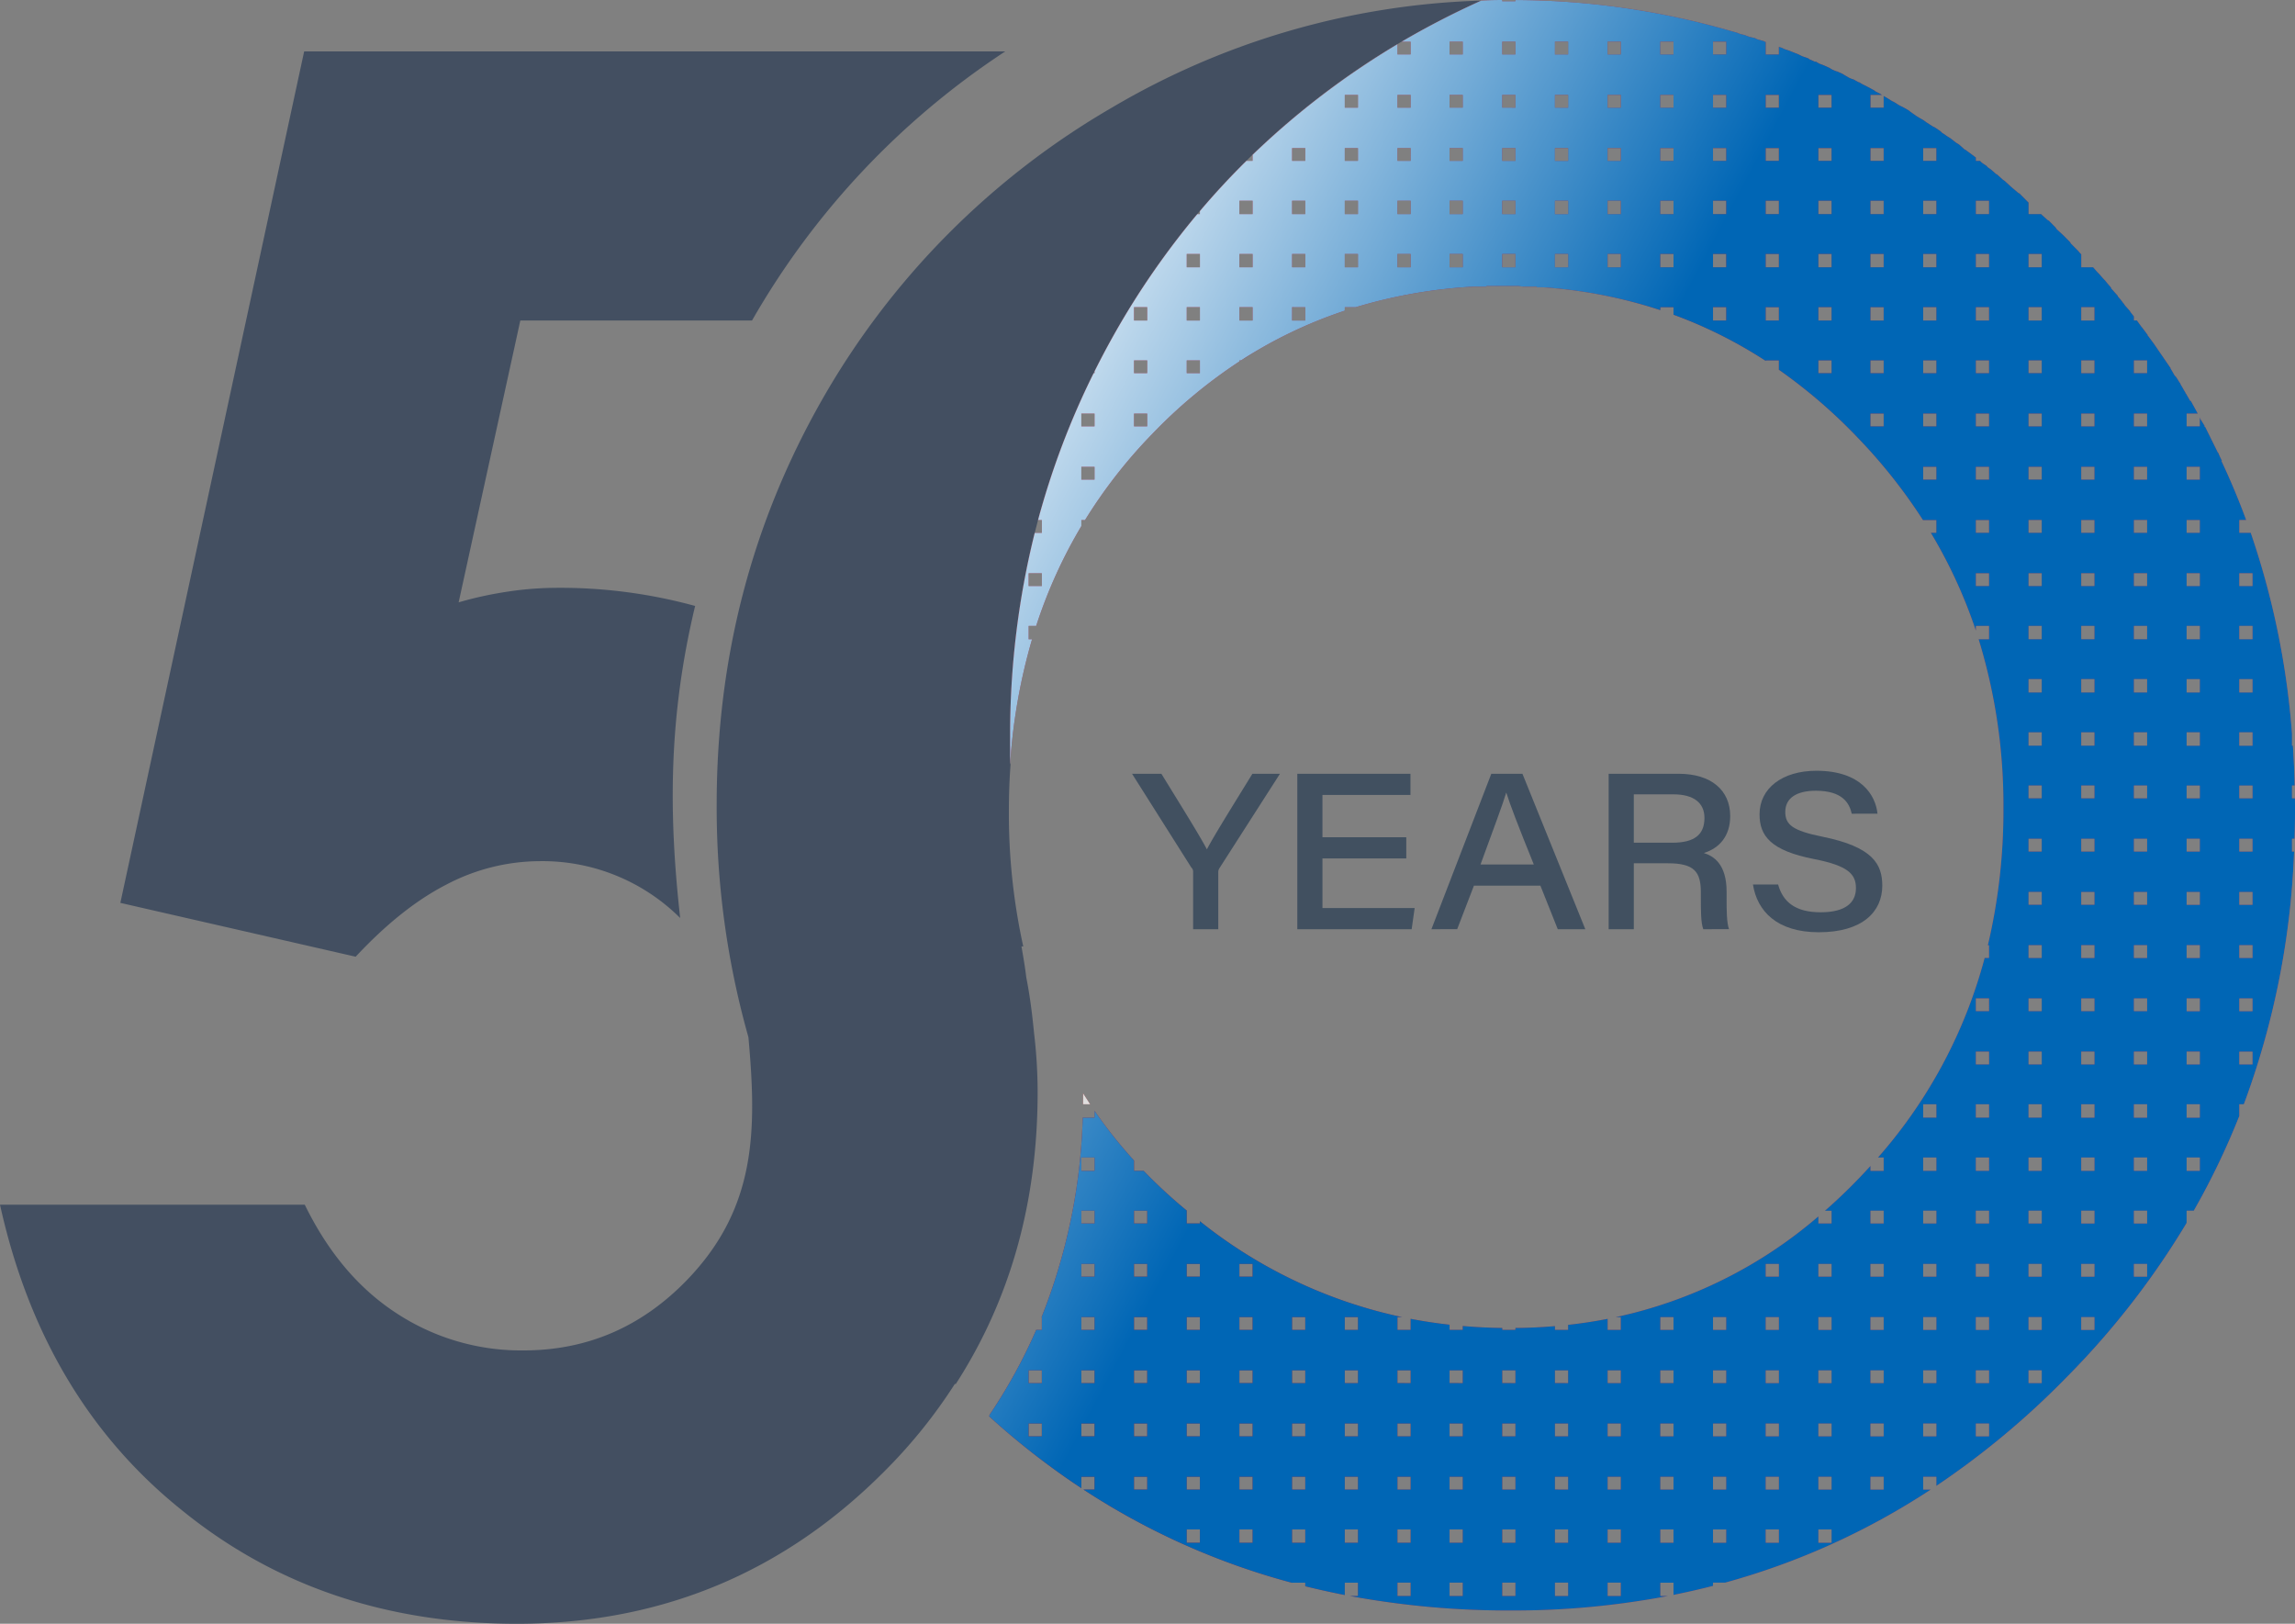 <svg xmlns="http://www.w3.org/2000/svg" xmlns:xlink="http://www.w3.org/1999/xlink" width="668.025" height="472.631" viewBox="0 0 668.025 472.631">
  <rect x="0" y="0" width="668.025" height="472.631" fill="#808080" stroke="none"/>
  <defs>
    <linearGradient id="linear-gradient" x1="-0.087" y1="0.28" x2="0.959" y2="0.758" gradientUnits="objectBoundingBox">
      <stop offset="0.059" stop-color="#7e102c"/>
      <stop offset="0.922" stop-color="#ff593f"/>
    </linearGradient>
    <linearGradient id="linear-gradient-2" x1="-61.043" y1="-22.013" x2="130.82" y2="48.739" xlink:href="#linear-gradient"/>
    <linearGradient id="linear-gradient-3" x1="-0.076" y1="0.14" x2="0.422" y2="0.521" gradientUnits="objectBoundingBox">
      <stop offset="0" stop-color="#fff"/>
      <stop offset="0.206" stop-color="#fff"/>
      <stop offset="0.922" stop-color="#0066b5"/>
      <stop offset="1" stop-color="#0066b5"/>
    </linearGradient>
    <linearGradient id="linear-gradient-4" x1="-75.627" y1="-46.054" x2="15.822" y2="10.235" gradientUnits="objectBoundingBox">
      <stop offset="0.206"/>
      <stop offset="0.922" stop-color="#fff"/>
    </linearGradient>
  </defs>
  <g id="Group_5" data-name="Group 5" transform="translate(-276.161 -1381.737)">
    <g id="_23512007_13304" data-name="23512007_13304" transform="translate(1912.261 1745.874)">
      <g id="Group_1" data-name="Group 1" transform="translate(-1306.584 -139.795)">
        <path id="Path_1" data-name="Path 1" d="M44.763,751.558V734.835a1.606,1.606,0,0,0-.523-1.232L26.986,706.319h8.54c4.531,7.393,11.154,17.955,13.245,22,2.091-4.049,8.714-14.61,13.246-22h8.017l-17.6,27.461a2.067,2.067,0,0,0-.349,1.232v16.547h-7.32Z" transform="translate(-26.986 -705.438)" fill="#415060"/>
        <path id="Path_2" data-name="Path 2" d="M194.062,730.962h-24.4V745.4H196.5l-.871,6.161H162.343V706.318h32.939v6.161H169.663V724.8h24.4Z" transform="translate(-114.241 -705.438)" fill="#415060"/>
        <path id="Path_3" data-name="Path 3" d="M284.573,738.883l-4.88,12.674H272.2l17.428-45.239h9.063l18.3,45.239h-8.017l-5.054-12.674ZM302,732.722c-4.705-11.618-6.971-17.6-8.017-20.947h0c-1.046,3.521-3.834,10.914-7.494,20.947Z" transform="translate(-185.058 -705.438)" fill="#415060"/>
        <path id="Path_4" data-name="Path 4" d="M424.684,732.37v19.187h-7.32V706.318h20.391c9.411,0,14.988,4.753,14.988,12.322,0,5.809-3.137,9.329-7.669,10.738,2.789.88,6.623,3.169,6.623,11.266v1.936c0,3.344,0,7.041.7,8.977H444.9c-.7-1.936-.7-5.281-.7-9.505V740.82c0-5.985-1.917-8.449-9.585-8.449h-9.934Zm0-5.985h11.154c6.449,0,9.411-2.289,9.411-7.217,0-4.4-3.137-6.865-9.063-6.865h-11.5v14.082Z" transform="translate(-278.635 -705.438)" fill="#415060"/>
        <path id="Path_5" data-name="Path 5" d="M542.874,736.935c1.394,5.1,5.054,8.1,12.374,8.1,7.494,0,10.283-2.993,10.283-7.041s-2.266-6.513-12.2-8.449c-12.548-2.464-15.86-6.689-15.86-13.026,0-7.569,6.623-12.674,16.557-12.674,13.071,0,17.254,7.217,17.777,12.5H564.31c-.7-3.168-2.789-6.689-10.457-6.689-5.577,0-8.889,2.112-8.889,6.161,0,3.7,2.091,5.457,10.805,7.217,14.814,2.993,17.428,8.1,17.428,14.258,0,7.569-5.751,13.554-18.474,13.554-12.2,0-17.951-6.161-19.171-13.906h7.321Z" transform="translate(-354.823 -703.841)" fill="#415060"/>
      </g>
      <g id="Group_4" data-name="Group 4" transform="translate(-1636.1 -364.137)">
        <path id="Path_6" data-name="Path 6" d="M-529.56,172.135c-1.917,1.056-4.009,2.288-5.925,3.521a16.511,16.511,0,0,0-2.963,1.76c.871-.528,1.917-1.232,2.963-1.76,1.917-1.232,4.009-2.464,5.925-3.521ZM-811.724,87.817h204.085A230.5,230.5,0,0,0-681.36,166.15h-67.447l-17.951,82.029a108.767,108.767,0,0,1,14.64-3.168,96.536,96.536,0,0,1,13.943-1.056,148.451,148.451,0,0,1,40.259,5.281l-.174.7c-7.669,32.389-7.494,60.377-4.183,90.126a56.824,56.824,0,0,0-40.956-16.547,58.773,58.773,0,0,0-27.188,6.865c-8.889,4.577-17.6,11.618-26.317,20.947l-68.493-15.667Zm270.138,91.71a130.945,130.945,0,0,0-12.548,9.505,130.992,130.992,0,0,1,12.548-9.505Zm-35.379,33.8c-.7.88-1.394,1.76-2.091,2.816.7-1.056,1.394-1.936,2.091-2.816Zm-29.105,81.5c-.349,4.577-.523,9.154-.523,13.906a179.159,179.159,0,0,0,4.183,39.606h-.523c.523,2.993,1.046,5.985,1.394,8.977,1.046,5.281,1.743,10.738,2.266,16.195a145.4,145.4,0,0,1,1.046,17.251h0q0,48.056-23.877,85.022l-.174-.176a150.31,150.31,0,0,1-20.217,25.172q-44.181,44.623-107.184,44.711-56.729,0-97.25-32.741-40.782-32.478-53.331-89.246h88.71c6.8,13.906,15.685,24.468,26.84,31.685a66.1,66.1,0,0,0,36.774,10.738c18.648,0,34.334-6.865,47.4-20.243,20.565-21.123,20.565-43.831,18.125-70.939h0a245.659,245.659,0,0,1-9.237-67.771q0-63.9,30.674-117.763a229.741,229.741,0,0,1,84.353-85.021A224.676,224.676,0,0,1-469.084,73.031a242.967,242.967,0,0,0-22.308,11.442,227.986,227.986,0,0,0-84.179,85.021q-30.587,53.865-30.674,117.763v8.1Z" transform="translate(900.259 -72.86)" fill="#434f61"/>
        <g id="Group_2" data-name="Group 2" transform="translate(287.914 0)">
          <path id="Path_7" data-name="Path 7" d="M258.488,424.953h2.077a217,217,0,0,0,13.26-27.584v-3.4h1.315a236.2,236.2,0,0,0,14.631-73.58h-.609v-3.7h.743q.126-4.2.129-8.449,0-1.676-.02-3.344h-.852v-3.7h.785q-.143-5.861-.531-11.618h-.255v-3.479a234.272,234.272,0,0,0-12.016-58.483h-3.321v-3.7h2q-3.237-8.793-7.227-17.251h.174c-.349-.7-.7-1.408-1.046-2.288l-.174-.176-3.66-7.393h-.174v-.352l-1.22-1.936-.174-.528v2.64h-3.834v-3.7h3.253l-2.033-3.7h-.174l-1.22-2.112-.174-.176v-.176c-.523-.7-.871-1.584-1.394-2.288v-.176c-.523-.7-.871-1.408-1.394-2.112l-.174-.176-.174-.176-1.22-2.112v-.177l-.174-.176-4.705-6.865-1.569-2.112-.174-.176v-.176l-1.569-2.112-.174-.176c-.461-.621-.924-1.277-1.4-1.936h-.865v-1.166c-.337-.442-.682-.878-1.046-1.3V163.2l-.174-.176-1.394-1.584-.349-.528-.174-.176a18.72,18.72,0,0,0-1.569-1.936v-.176l-.957-1.055c-.305-.353-.611-.705-.96-1.058v-.176c-.523-.7-1.22-1.408-1.743-2.112l-.174-.176c-.7-.7-1.22-1.408-1.917-2.112-.523-.528-.948-1.056-1.421-1.584h-3.458v-3.785a9.177,9.177,0,0,1-.871-.968l-.523-.528-1.743-1.76v-.176l-2.091-2.112-1.917-1.76-.349-.528-1.743-1.76-.174-.176-.349-.176-1.569-1.408-.349-.352h-3.66V131.5l-.174-.156-.7-.7-1.743-1.76-.349-.176-2.091-1.76-1.917-1.76-.523-.352-1.743-1.584h-.174l-.174-.176-1.394-1.232-1.046-.7v-.176l-1.569-1.056-.349-.352-.174-.176h-1.22V118.4l-.349-.264-.7-.528-1.917-1.408-.349-.176-1.569-1.408-.871-.528-1.569-1.232-.523-.352c-.7-.352-1.22-.88-1.917-1.232l-.174-.176-.349-.352-1.569-1.056-.7-.352-1.917-1.232-.7-.528-1.22-.7-.871-.528-1.743-1.232-.7-.528-1.22-.7-1.394-.7-1.394-.88-.7-.352L171,100.888l-.349-.176-.349-.22v3.388h-3.834v-3.7h3.346l-.558-.352-.349-.176-1.046-.528-.174-.176-1.569-.88-1.046-.528-1.046-.528-.871-.528h-.174l-1.569-.88h-.174l-.871-.352-1.22-.7-.871-.528-1.569-.7h-.174l-1.22-.528-.871-.528-1.569-.7-1.394-.528-.871-.528h-.349l-1.569-.7-.174-.176-.349-.176-1.569-.528-1.046-.528-1.743-.7-.871-.352-1.569-.528-.7-.352-.871-.264v2.2h-3.834V84.752l-.174-.059h-.174l-.174-.176-1.917-.528-.7-.352-1.569-.352-1.394-.528-1.394-.352-.871-.352-1.917-.528a226.665,226.665,0,0,0-62.568-8.963V72.9H59.282V72.55c-2.082.008-4.14.041-6.1.173A243.014,243.014,0,0,0,30.874,84.165c-.3.174-.589.353-.885.528h2.628v3.7H28.783V85.413a232.572,232.572,0,0,0-42.176,32.2v1.759h-1.8q-7.087,7-13.536,14.615v.876h-.746A233.225,233.225,0,0,0-53.3,169.187q-3.222,5.674-6.1,11.461v.509h-.252a231.141,231.141,0,0,0-16.192,42.775h1.108v3.7h-2.068a242.765,242.765,0,0,0-7.169,59.321v8.1a168.605,168.605,0,0,1,6.392-36.438h-.989v-3.872h2.185a142.66,142.66,0,0,1,13.152-29.056v-1.749h1.061a145.426,145.426,0,0,1,19.5-25,146.332,146.332,0,0,1,25.445-21.177v-.3h.462a131.974,131.974,0,0,1,30.212-14.479V161.97h3.184a146.234,146.234,0,0,1,34.287-5.985h3.66l.174-.176h9.236l1.394.176h3.834l.174.176h1.569a139.606,139.606,0,0,1,34.334,6.655v-.846h3.834v2.177a132.752,132.752,0,0,1,26.84,13.445v-.132H139.8v2.706A153.514,153.514,0,0,1,162.8,199.992a156.109,156.109,0,0,1,19,24.014v-.074h3.834v3.7h-1.593a143.528,143.528,0,0,1,13.1,28.461v-1.353h3.834v3.872H197.95a163.8,163.8,0,0,1,7.206,49.288,169.851,169.851,0,0,1-4.525,39.782h.342v3.7h-1.279a143.719,143.719,0,0,1-31.051,58.089H170.3v3.872h-3.834v-1.432c-1.084,1.192-2.182,2.376-3.311,3.545q-4.847,5.048-9.942,9.505h1.925v3.7H151.3V426.6a133.183,133.183,0,0,1-58.994,29.335h1.481v3.7H89.955v-3.208q-5.658,1.107-11.5,1.75v1.458H74.618V458.55q-5.667.48-11.5.537v.546H59.281v-.55q-5.828-.079-11.5-.568v1.119H43.945v-1.5q-5.742-.643-11.329-1.71v3.21H28.782v-3.7h1.427a141,141,0,0,1-58.94-27.925v.64h-3.833v-3.7h.061a148.358,148.358,0,0,1-12.6-11.618h-2.8v-3A136.894,136.894,0,0,1-59.4,395.85v2h-3.439a169.333,169.333,0,0,1-11.985,58.089h.086v3.7h-1.636A155.429,155.429,0,0,1-89.9,484.276l-.174.528a221.25,221.25,0,0,0,26.84,20.9v-3.3H-59.4v3.7h-3.224A208.961,208.961,0,0,0-1.891,533.262v-.05H1.943v1.042q5.683,1.417,11.5,2.553v-3.594H17.28v3.873H14.916A254.081,254.081,0,0,0,61.9,541.31a240.923,240.923,0,0,0,45.634-4.225h-2.238v-3.873h3.834v3.555q5.814-1.164,11.5-2.624v-.932h3.511A210.531,210.531,0,0,0,184.047,506.1H181.8v-3.7h3.834v2.644a239.5,239.5,0,0,0,37.819-31.512,236.334,236.334,0,0,0,35.031-45.015v-3.571Zm15.337-185.534h3.834v3.7h-3.834Zm0,15.314h3.834v3.872h-3.834Zm0,15.491h3.834V274.1h-3.834Zm0,15.491h3.834v3.872h-3.834Zm0,15.49h3.834v3.7h-3.834Zm0,15.491h3.834v3.7h-3.834Zm0,15.491h3.834v3.7h-3.834Zm0,15.49h3.834v3.7h-3.834Zm0,15.491h3.834v3.7h-3.834Zm0,15.49h3.834v3.7h-3.834ZM258.488,208.438h3.834v3.7h-3.834Zm0,15.491h3.834v3.7h-3.834Zm0,15.49h3.834v3.7h-3.834Zm0,15.314h3.834v3.872h-3.834Zm0,15.491h3.834V274.1h-3.834Zm0,15.491h3.834v3.872h-3.834Zm0,15.49h3.834v3.7h-3.834Zm0,15.491h3.834v3.7h-3.834Zm0,15.491h3.834v3.7h-3.834Zm0,15.49h3.834v3.7h-3.834Zm0,15.491h3.834v3.7h-3.834Zm0,15.49h3.834v3.7h-3.834Zm0,15.315h3.834v3.873h-3.834Zm0,15.491h3.834v3.872h-3.834ZM-74.741,243.116h-3.834v-3.7h3.834v3.7ZM-59.4,212.135h-3.834v-3.7H-59.4v3.7Zm0-15.491h-3.834v-3.7H-59.4v3.7Zm15.337,0H-47.9v-3.7h3.834v3.7Zm0-15.49H-47.9v-3.7h3.834v3.7Zm0-15.314H-47.9v-3.872h3.834v3.872Zm15.337,15.314h-3.834v-3.7h3.834Zm0-15.314h-3.834v-3.872h3.834Zm0-15.491h-3.834v-3.872h3.834Zm15.337,15.491h-3.834v-3.872h3.834Zm0-15.491h-3.834v-3.872h3.834Zm0-15.491h-3.834v-3.872h3.834ZM1.943,165.84H-1.891v-3.872H1.943Zm0-15.491H-1.891v-3.872H1.943Zm0-15.491H-1.891v-3.872H1.943Zm0-15.49H-1.891v-3.7H1.943ZM17.28,150.349H13.446v-3.872H17.28Zm0-15.491H13.446v-3.872H17.28Zm0-15.49H13.446v-3.7H17.28Zm0-15.491H13.446v-3.7H17.28Zm15.337,46.471H28.783v-3.872h3.834Zm0-15.491H28.783v-3.872h3.834Zm0-15.49H28.783v-3.7h3.834Zm0-15.491H28.783v-3.7h3.834Zm15.162,46.471H43.945v-3.872h3.834Zm0-15.491H43.945v-3.872h3.834Zm0-15.49H43.945v-3.7h3.834Zm0-15.491H43.945v-3.7h3.834Zm0-15.49H43.945v-3.7h3.834Zm15.337,61.962H59.282v-3.872h3.834Zm0-15.491H59.282v-3.872h3.834Zm0-15.49H59.282v-3.7h3.834Zm0-15.491H59.282v-3.7h3.834Zm0-15.49H59.282v-3.7h3.834Zm15.337,61.962H74.619v-3.872h3.834Zm0-15.491H74.619v-3.872h3.834Zm0-15.49H74.619v-3.7h3.834Zm0-15.491H74.619v-3.7h3.834Zm0-15.49H74.619v-3.7h3.834ZM93.79,150.349H89.956v-3.872H93.79Zm0-15.491H89.956v-3.872H93.79Zm0-15.49H89.956v-3.7H93.79Zm0-15.491H89.956v-3.7H93.79Zm0-15.49H89.956v-3.7H93.79Zm15.337,61.962h-3.834v-3.872h3.834Zm0-15.491h-3.834v-3.872h3.834Zm0-15.49h-3.834v-3.7h3.834Zm0-15.491h-3.834v-3.7h3.834Zm0-15.49h-3.834v-3.7h3.834Zm15.337,77.452H120.63v-3.872h3.834Zm0-15.491H120.63v-3.872h3.834Zm0-15.491H120.63v-3.872h3.834Zm0-15.49H120.63v-3.7h3.834Zm0-15.491H120.63v-3.7h3.834Zm0-15.49H120.63v-3.7h3.834ZM139.8,165.84h-3.834v-3.872H139.8Zm0-15.491h-3.834v-3.872H139.8Zm0-15.491h-3.834v-3.872H139.8Zm0-15.49h-3.834v-3.7H139.8Zm0-15.491h-3.834v-3.7H139.8Zm15.337,77.276H151.3v-3.7h3.834Zm0-15.314H151.3v-3.872h3.834Zm0-15.491H151.3v-3.872h3.834Zm0-15.491H151.3v-3.872h3.834Zm0-15.49H151.3v-3.7h3.834Zm0-15.491H151.3v-3.7h3.834ZM170.3,196.644h-3.834v-3.7H170.3Zm0-15.49h-3.834v-3.7H170.3Zm0-15.314h-3.834v-3.872H170.3Zm0-15.491h-3.834v-3.872H170.3Zm0-15.491h-3.834v-3.872H170.3Zm0-15.49h-3.834v-3.7H170.3Zm15.337,92.767H181.8v-3.7h3.834Zm0-15.491H181.8v-3.7h3.834Zm0-15.49H181.8v-3.7h3.834Zm0-15.314H181.8v-3.872h3.834Zm0-15.491H181.8v-3.872h3.834Zm0-15.491H181.8v-3.872h3.834Zm0-15.49H181.8v-3.7h3.834Zm15.337,123.747H197.14v-3.7h3.834Zm0-15.49H197.14v-3.7h3.834Zm0-15.491H197.14v-3.7h3.834Zm0-15.491H197.14v-3.7h3.834Zm0-15.49H197.14v-3.7h3.834Zm0-15.314H197.14v-3.872h3.834Zm0-15.491H197.14v-3.872h3.834Zm0-15.491H197.14v-3.872h3.834ZM-74.741,490.612h-3.834v-3.7h3.834v3.7Zm0-15.491h-3.834v-3.7h3.834v3.7ZM-59.4,490.612h-3.834v-3.7H-59.4v3.7Zm0-15.491h-3.834v-3.7H-59.4v3.7Zm0-15.491h-3.834v-3.7H-59.4v3.7Zm0-15.49h-3.834v-3.7H-59.4v3.7Zm0-15.491h-3.834v-3.7H-59.4v3.7Zm0-15.314h-3.834v-3.872H-59.4v3.872ZM-44.067,506.1H-47.9v-3.7h3.834v3.7Zm0-15.49H-47.9v-3.7h3.834v3.7Zm0-15.491H-47.9v-3.7h3.834v3.7Zm0-15.491H-47.9v-3.7h3.834v3.7Zm0-15.49H-47.9v-3.7h3.834v3.7Zm0-15.491H-47.9v-3.7h3.834v3.7Zm15.337,92.943h-3.834V517.72h3.834Zm0-15.491h-3.834v-3.7h3.834Zm0-15.49h-3.834v-3.7h3.834Zm0-15.491h-3.834v-3.7h3.834Zm0-15.491h-3.834v-3.7h3.834Zm0-15.49h-3.834v-3.7h3.834Zm15.337,77.452h-3.834V517.72h3.834Zm0-15.491h-3.834v-3.7h3.834Zm0-15.49h-3.834v-3.7h3.834Zm0-15.491h-3.834v-3.7h3.834Zm0-15.491h-3.834v-3.7h3.834Zm0-15.49h-3.834v-3.7h3.834ZM1.943,521.592H-1.891V517.72H1.943Zm0-15.491H-1.891v-3.7H1.943Zm0-15.49H-1.891v-3.7H1.943Zm0-15.491H-1.891v-3.7H1.943Zm0-15.491H-1.891v-3.7H1.943ZM17.28,521.592H13.446V517.72H17.28Zm0-15.491H13.446v-3.7H17.28Zm0-15.49H13.446v-3.7H17.28Zm0-15.491H13.446v-3.7H17.28Zm0-15.491H13.446v-3.7H17.28Zm15.337,77.453H28.783V533.21h3.834Zm0-15.491H28.783V517.72h3.834Zm0-15.491H28.783v-3.7h3.834Zm0-15.49H28.783v-3.7h3.834Zm0-15.491H28.783v-3.7h3.834Zm15.162,61.962H43.945V533.21h3.834Zm0-15.491H43.945V517.72h3.834Zm0-15.491H43.945v-3.7h3.834Zm0-15.49H43.945v-3.7h3.834Zm0-15.491H43.945v-3.7h3.834Zm15.337,61.962H59.282V533.21h3.834Zm0-15.491H59.282V517.72h3.834Zm0-15.491H59.282v-3.7h3.834Zm0-15.49H59.282v-3.7h3.834Zm0-15.491H59.282v-3.7h3.834Zm15.337,61.962H74.619V533.21h3.834Zm0-15.491H74.619V517.72h3.834Zm0-15.491H74.619v-3.7h3.834Zm0-15.49H74.619v-3.7h3.834Zm0-15.491H74.619v-3.7h3.834ZM93.79,537.083H89.956V533.21H93.79Zm0-15.491H89.956V517.72H93.79Zm0-15.491H89.956v-3.7H93.79Zm0-15.49H89.956v-3.7H93.79Zm0-15.491H89.956v-3.7H93.79Zm15.337,46.471h-3.834V517.72h3.834Zm0-15.491h-3.834v-3.7h3.834Zm0-15.49h-3.834v-3.7h3.834Zm0-15.491h-3.834v-3.7h3.834Zm0-15.491h-3.834v-3.7h3.834Zm15.337,61.962H120.63V517.72h3.834Zm0-15.491H120.63v-3.7h3.834Zm0-15.49H120.63v-3.7h3.834Zm0-15.491H120.63v-3.7h3.834Zm0-15.491H120.63v-3.7h3.834ZM139.8,521.592h-3.834V517.72H139.8Zm0-15.491h-3.834v-3.7H139.8Zm0-15.49h-3.834v-3.7H139.8Zm0-15.491h-3.834v-3.7H139.8Zm0-15.491h-3.834v-3.7H139.8Zm0-15.49h-3.834v-3.7H139.8Zm15.337,77.452H151.3V517.72h3.834Zm0-15.491H151.3v-3.7h3.834Zm0-15.49H151.3v-3.7h3.834Zm0-15.491H151.3v-3.7h3.834Zm0-15.491H151.3v-3.7h3.834Zm0-15.49H151.3v-3.7h3.834ZM170.3,506.1h-3.834v-3.7H170.3Zm0-15.49h-3.834v-3.7H170.3Zm0-15.491h-3.834v-3.7H170.3Zm0-15.491h-3.834v-3.7H170.3Zm0-15.49h-3.834v-3.7H170.3Zm0-15.491h-3.834v-3.7H170.3Zm15.337,61.962H181.8v-3.7h3.834Zm0-15.491H181.8v-3.7h3.834Zm0-15.491H181.8v-3.7h3.834Zm0-15.49H181.8v-3.7h3.834Zm0-15.491H181.8v-3.7h3.834Zm0-15.314H181.8v-3.872h3.834Zm0-15.491H181.8v-3.872h3.834Zm15.337,92.767H197.14v-3.7h3.834Zm0-15.491H197.14v-3.7h3.834Zm0-15.491H197.14v-3.7h3.834Zm0-15.49H197.14v-3.7h3.834Zm0-15.491H197.14v-3.7h3.834Zm0-15.314H197.14v-3.872h3.834Zm0-15.491H197.14v-3.872h3.834Zm0-15.49H197.14v-3.7h3.834Zm0-15.491H197.14v-3.7h3.834Zm15.337,108.257h-3.834v-3.7h3.834v3.7Zm0-15.491h-3.834v-3.7h3.834v3.7Zm0-15.49h-3.834v-3.7h3.834v3.7Zm0-15.491h-3.834v-3.7h3.834v3.7Zm0-15.314h-3.834v-3.872h3.834v3.872Zm0-15.491h-3.834v-3.872h3.834v3.872Zm0-15.49h-3.834v-3.7h3.834v3.7Zm0-15.491h-3.834v-3.7h3.834v3.7Zm0-15.491h-3.834v-3.7h3.834v3.7Zm0-15.49h-3.834v-3.7h3.834v3.7Zm0-15.491h-3.834v-3.7h3.834v3.7Zm0-15.49h-3.834v-3.7h3.834v3.7Zm0-15.315h-3.834v-3.872h3.834v3.872Zm0-15.491h-3.834v-3.872h3.834V274.1Zm0-15.49h-3.834v-3.872h3.834v3.872Zm0-15.491h-3.834v-3.7h3.834v3.7Zm0-15.49h-3.834v-3.7h3.834v3.7Zm0-15.491h-3.834v-3.7h3.834v3.7Zm0-15.491h-3.834v-3.7h3.834v3.7Zm0-15.49h-3.834v-3.7h3.834v3.7Zm0-15.314h-3.834v-3.872h3.834v3.872Zm0-15.491h-3.834v-3.872h3.834v3.872ZM231.648,459.63h-3.834v-3.7h3.834Zm0-15.49h-3.834v-3.7h3.834Zm0-15.491h-3.834v-3.7h3.834Zm0-15.314h-3.834v-3.872h3.834Zm0-15.491h-3.834v-3.872h3.834Zm0-15.49h-3.834v-3.7h3.834Zm0-15.491h-3.834v-3.7h3.834Zm0-15.491h-3.834v-3.7h3.834Zm0-15.49h-3.834v-3.7h3.834Zm0-15.491h-3.834v-3.7h3.834Zm0-15.49h-3.834v-3.7h3.834Zm0-15.315h-3.834v-3.872h3.834Zm0-15.491h-3.834v-3.872h3.834Zm0-15.49h-3.834v-3.872h3.834Zm0-15.491h-3.834v-3.7h3.834Zm0-15.49h-3.834v-3.7h3.834Zm0-15.491h-3.834v-3.7h3.834Zm0-15.491h-3.834v-3.7h3.834Zm0-15.49h-3.834v-3.7h3.834Zm0-15.314h-3.834v-3.872h3.834Zm15.337,278.3h-3.834v-3.7h3.834Zm0-15.491h-3.834v-3.7h3.834Zm0-15.314h-3.834v-3.872h3.834Zm0-15.491h-3.834v-3.872h3.834Zm0-15.49h-3.834v-3.7h3.834Zm0-15.491h-3.834v-3.7h3.834Zm0-15.491h-3.834v-3.7h3.834Zm0-15.49h-3.834v-3.7h3.834Zm0-15.491h-3.834v-3.7h3.834Zm0-15.49h-3.834v-3.7h3.834Zm0-15.315h-3.834v-3.872h3.834Zm0-15.491h-3.834v-3.872h3.834Zm0-15.49h-3.834v-3.872h3.834Zm0-15.491h-3.834v-3.7h3.834Zm0-15.49h-3.834v-3.7h3.834Zm0-15.491h-3.834v-3.7h3.834Zm0-15.491h-3.834v-3.7h3.834Zm0-15.49h-3.834v-3.7h3.834Z" transform="translate(90.078 -72.55)" fill="url(#linear-gradient)"/>
          <path id="Path_8" data-name="Path 8" d="M-13.126,968.1q0,1.587-.025,3.168h2.072C-11.775,970.224-12.461,969.17-13.126,968.1Z" transform="translate(40.489 -649.851)" fill="url(#linear-gradient-2)"/>
        </g>
        <g id="Group_3" data-name="Group 3" transform="translate(287.914 0)">
          <path id="Path_9" data-name="Path 9" d="M258.488,424.953h2.077a217,217,0,0,0,13.26-27.584v-3.4h1.315a236.2,236.2,0,0,0,14.631-73.58h-.609v-3.7h.743q.126-4.2.129-8.449,0-1.676-.02-3.344h-.852v-3.7h.785q-.143-5.861-.531-11.618h-.255v-3.479a234.272,234.272,0,0,0-12.016-58.483h-3.321v-3.7h2q-3.237-8.793-7.227-17.251h.174c-.349-.7-.7-1.408-1.046-2.288l-.174-.176-3.66-7.393h-.174v-.352l-1.22-1.936-.174-.528v2.64h-3.834v-3.7h3.253l-2.033-3.7h-.174l-1.22-2.112-.174-.176v-.176c-.523-.7-.871-1.584-1.394-2.288v-.176c-.523-.7-.871-1.408-1.394-2.112l-.174-.176-.174-.176-1.22-2.112v-.177l-.174-.176-4.705-6.865-1.569-2.112-.174-.176v-.176l-1.569-2.112-.174-.176c-.461-.621-.924-1.277-1.4-1.936h-.865v-1.166c-.337-.442-.682-.878-1.046-1.3V163.2l-.174-.176-1.394-1.584-.349-.528-.174-.176a18.72,18.72,0,0,0-1.569-1.936v-.176l-.957-1.055c-.305-.353-.611-.705-.96-1.058v-.176c-.523-.7-1.22-1.408-1.743-2.112l-.174-.176c-.7-.7-1.22-1.408-1.917-2.112-.523-.528-.948-1.056-1.421-1.584h-3.458v-3.785a9.177,9.177,0,0,1-.871-.968l-.523-.528-1.743-1.76v-.176l-2.091-2.112-1.917-1.76-.349-.528-1.743-1.76-.174-.176-.349-.176-1.569-1.408-.349-.352h-3.66V131.5l-.174-.156-.7-.7-1.743-1.76-.349-.176-2.091-1.76-1.917-1.76-.523-.352-1.743-1.584h-.174l-.174-.176-1.394-1.232-1.046-.7v-.176l-1.569-1.056-.349-.352-.174-.176h-1.22V118.4l-.349-.264-.7-.528-1.917-1.408-.349-.176-1.569-1.408-.871-.528-1.569-1.232-.523-.352c-.7-.352-1.22-.88-1.917-1.232l-.174-.176-.349-.352-1.569-1.056-.7-.352-1.917-1.232-.7-.528-1.22-.7-.871-.528-1.743-1.232-.7-.528-1.22-.7-1.394-.7-1.394-.88-.7-.352L171,100.888l-.349-.176-.349-.22v3.388h-3.834v-3.7h3.346l-.558-.352-.349-.176-1.046-.528-.174-.176-1.569-.88-1.046-.528-1.046-.528-.871-.528h-.174l-1.569-.88h-.174l-.871-.352-1.22-.7-.871-.528-1.569-.7h-.174l-1.22-.528-.871-.528-1.569-.7-1.394-.528-.871-.528h-.349l-1.569-.7-.174-.176-.349-.176-1.569-.528-1.046-.528-1.743-.7-.871-.352-1.569-.528-.7-.352-.871-.264v2.2h-3.834V84.752l-.174-.059h-.174l-.174-.176-1.917-.528-.7-.352-1.569-.352-1.394-.528-1.394-.352-.871-.352-1.917-.528a226.665,226.665,0,0,0-62.568-8.963V72.9H59.282V72.55c-2.082.008-4.14.041-6.1.173A243.014,243.014,0,0,0,30.874,84.165c-.3.174-.589.353-.885.528h2.628v3.7H28.783V85.413a232.572,232.572,0,0,0-42.176,32.2v1.759h-1.8q-7.087,7-13.536,14.615v.876h-.746A233.225,233.225,0,0,0-53.3,169.187q-3.222,5.674-6.1,11.461v.509h-.252a231.141,231.141,0,0,0-16.192,42.775h1.108v3.7h-2.068a242.765,242.765,0,0,0-7.169,59.321v8.1a168.605,168.605,0,0,1,6.392-36.438h-.989v-3.872h2.185a142.66,142.66,0,0,1,13.152-29.056v-1.749h1.061a145.426,145.426,0,0,1,19.5-25,146.332,146.332,0,0,1,25.445-21.177v-.3h.462a131.974,131.974,0,0,1,30.212-14.479V161.97h3.184a146.234,146.234,0,0,1,34.287-5.985h3.66l.174-.176h9.236l1.394.176h3.834l.174.176h1.569a139.606,139.606,0,0,1,34.334,6.655v-.846h3.834v2.177a132.752,132.752,0,0,1,26.84,13.445v-.132H139.8v2.706A153.514,153.514,0,0,1,162.8,199.992a156.109,156.109,0,0,1,19,24.014v-.074h3.834v3.7h-1.593a143.528,143.528,0,0,1,13.1,28.461v-1.353h3.834v3.872H197.95a163.8,163.8,0,0,1,7.206,49.288,169.851,169.851,0,0,1-4.525,39.782h.342v3.7h-1.279a143.719,143.719,0,0,1-31.051,58.089H170.3v3.872h-3.834v-1.432c-1.084,1.192-2.182,2.376-3.311,3.545q-4.847,5.048-9.942,9.505h1.925v3.7H151.3V426.6a133.183,133.183,0,0,1-58.994,29.335h1.481v3.7H89.955v-3.208q-5.658,1.107-11.5,1.75v1.458H74.618V458.55q-5.667.48-11.5.537v.546H59.281v-.55q-5.828-.079-11.5-.568v1.119H43.945v-1.5q-5.742-.643-11.329-1.71v3.21H28.782v-3.7h1.427a141,141,0,0,1-58.94-27.925v.64h-3.833v-3.7h.061a148.358,148.358,0,0,1-12.6-11.618h-2.8v-3A136.894,136.894,0,0,1-59.4,395.85v2h-3.439a169.333,169.333,0,0,1-11.985,58.089h.086v3.7h-1.636A155.429,155.429,0,0,1-89.9,484.276l-.174.528a221.25,221.25,0,0,0,26.84,20.9v-3.3H-59.4v3.7h-3.224A208.961,208.961,0,0,0-1.891,533.262v-.05H1.943v1.042q5.683,1.417,11.5,2.553v-3.594H17.28v3.873H14.916A254.081,254.081,0,0,0,61.9,541.31a240.923,240.923,0,0,0,45.634-4.225h-2.238v-3.873h3.834v3.555q5.814-1.164,11.5-2.624v-.932h3.511A210.531,210.531,0,0,0,184.047,506.1H181.8v-3.7h3.834v2.644a239.5,239.5,0,0,0,37.819-31.512,236.334,236.334,0,0,0,35.031-45.015v-3.571Zm15.337-185.534h3.834v3.7h-3.834Zm0,15.314h3.834v3.872h-3.834Zm0,15.491h3.834V274.1h-3.834Zm0,15.491h3.834v3.872h-3.834Zm0,15.49h3.834v3.7h-3.834Zm0,15.491h3.834v3.7h-3.834Zm0,15.491h3.834v3.7h-3.834Zm0,15.49h3.834v3.7h-3.834Zm0,15.491h3.834v3.7h-3.834Zm0,15.49h3.834v3.7h-3.834ZM258.488,208.438h3.834v3.7h-3.834Zm0,15.491h3.834v3.7h-3.834Zm0,15.49h3.834v3.7h-3.834Zm0,15.314h3.834v3.872h-3.834Zm0,15.491h3.834V274.1h-3.834Zm0,15.491h3.834v3.872h-3.834Zm0,15.49h3.834v3.7h-3.834Zm0,15.491h3.834v3.7h-3.834Zm0,15.491h3.834v3.7h-3.834Zm0,15.49h3.834v3.7h-3.834Zm0,15.491h3.834v3.7h-3.834Zm0,15.49h3.834v3.7h-3.834Zm0,15.315h3.834v3.873h-3.834Zm0,15.491h3.834v3.872h-3.834ZM-74.741,243.116h-3.834v-3.7h3.834v3.7ZM-59.4,212.135h-3.834v-3.7H-59.4v3.7Zm0-15.491h-3.834v-3.7H-59.4v3.7Zm15.337,0H-47.9v-3.7h3.834v3.7Zm0-15.49H-47.9v-3.7h3.834v3.7Zm0-15.314H-47.9v-3.872h3.834v3.872Zm15.337,15.314h-3.834v-3.7h3.834Zm0-15.314h-3.834v-3.872h3.834Zm0-15.491h-3.834v-3.872h3.834Zm15.337,15.491h-3.834v-3.872h3.834Zm0-15.491h-3.834v-3.872h3.834Zm0-15.491h-3.834v-3.872h3.834ZM1.943,165.84H-1.891v-3.872H1.943Zm0-15.491H-1.891v-3.872H1.943Zm0-15.491H-1.891v-3.872H1.943Zm0-15.49H-1.891v-3.7H1.943ZM17.28,150.349H13.446v-3.872H17.28Zm0-15.491H13.446v-3.872H17.28Zm0-15.49H13.446v-3.7H17.28Zm0-15.491H13.446v-3.7H17.28Zm15.337,46.471H28.783v-3.872h3.834Zm0-15.491H28.783v-3.872h3.834Zm0-15.49H28.783v-3.7h3.834Zm0-15.491H28.783v-3.7h3.834Zm15.162,46.471H43.945v-3.872h3.834Zm0-15.491H43.945v-3.872h3.834Zm0-15.49H43.945v-3.7h3.834Zm0-15.491H43.945v-3.7h3.834Zm0-15.49H43.945v-3.7h3.834Zm15.337,61.962H59.282v-3.872h3.834Zm0-15.491H59.282v-3.872h3.834Zm0-15.49H59.282v-3.7h3.834Zm0-15.491H59.282v-3.7h3.834Zm0-15.49H59.282v-3.7h3.834Zm15.337,61.962H74.619v-3.872h3.834Zm0-15.491H74.619v-3.872h3.834Zm0-15.49H74.619v-3.7h3.834Zm0-15.491H74.619v-3.7h3.834Zm0-15.49H74.619v-3.7h3.834ZM93.79,150.349H89.956v-3.872H93.79Zm0-15.491H89.956v-3.872H93.79Zm0-15.49H89.956v-3.7H93.79Zm0-15.491H89.956v-3.7H93.79Zm0-15.49H89.956v-3.7H93.79Zm15.337,61.962h-3.834v-3.872h3.834Zm0-15.491h-3.834v-3.872h3.834Zm0-15.49h-3.834v-3.7h3.834Zm0-15.491h-3.834v-3.7h3.834Zm0-15.49h-3.834v-3.7h3.834Zm15.337,77.452H120.63v-3.872h3.834Zm0-15.491H120.63v-3.872h3.834Zm0-15.491H120.63v-3.872h3.834Zm0-15.49H120.63v-3.7h3.834Zm0-15.491H120.63v-3.7h3.834Zm0-15.49H120.63v-3.7h3.834ZM139.8,165.84h-3.834v-3.872H139.8Zm0-15.491h-3.834v-3.872H139.8Zm0-15.491h-3.834v-3.872H139.8Zm0-15.49h-3.834v-3.7H139.8Zm0-15.491h-3.834v-3.7H139.8Zm15.337,77.276H151.3v-3.7h3.834Zm0-15.314H151.3v-3.872h3.834Zm0-15.491H151.3v-3.872h3.834Zm0-15.491H151.3v-3.872h3.834Zm0-15.49H151.3v-3.7h3.834Zm0-15.491H151.3v-3.7h3.834ZM170.3,196.644h-3.834v-3.7H170.3Zm0-15.49h-3.834v-3.7H170.3Zm0-15.314h-3.834v-3.872H170.3Zm0-15.491h-3.834v-3.872H170.3Zm0-15.491h-3.834v-3.872H170.3Zm0-15.49h-3.834v-3.7H170.3Zm15.337,92.767H181.8v-3.7h3.834Zm0-15.491H181.8v-3.7h3.834Zm0-15.49H181.8v-3.7h3.834Zm0-15.314H181.8v-3.872h3.834Zm0-15.491H181.8v-3.872h3.834Zm0-15.491H181.8v-3.872h3.834Zm0-15.49H181.8v-3.7h3.834Zm15.337,123.747H197.14v-3.7h3.834Zm0-15.49H197.14v-3.7h3.834Zm0-15.491H197.14v-3.7h3.834Zm0-15.491H197.14v-3.7h3.834Zm0-15.49H197.14v-3.7h3.834Zm0-15.314H197.14v-3.872h3.834Zm0-15.491H197.14v-3.872h3.834Zm0-15.491H197.14v-3.872h3.834ZM-74.741,490.612h-3.834v-3.7h3.834v3.7Zm0-15.491h-3.834v-3.7h3.834v3.7ZM-59.4,490.612h-3.834v-3.7H-59.4v3.7Zm0-15.491h-3.834v-3.7H-59.4v3.7Zm0-15.491h-3.834v-3.7H-59.4v3.7Zm0-15.49h-3.834v-3.7H-59.4v3.7Zm0-15.491h-3.834v-3.7H-59.4v3.7Zm0-15.314h-3.834v-3.872H-59.4v3.872ZM-44.067,506.1H-47.9v-3.7h3.834v3.7Zm0-15.49H-47.9v-3.7h3.834v3.7Zm0-15.491H-47.9v-3.7h3.834v3.7Zm0-15.491H-47.9v-3.7h3.834v3.7Zm0-15.49H-47.9v-3.7h3.834v3.7Zm0-15.491H-47.9v-3.7h3.834v3.7Zm15.337,92.943h-3.834V517.72h3.834Zm0-15.491h-3.834v-3.7h3.834Zm0-15.49h-3.834v-3.7h3.834Zm0-15.491h-3.834v-3.7h3.834Zm0-15.491h-3.834v-3.7h3.834Zm0-15.49h-3.834v-3.7h3.834Zm15.337,77.452h-3.834V517.72h3.834Zm0-15.491h-3.834v-3.7h3.834Zm0-15.49h-3.834v-3.7h3.834Zm0-15.491h-3.834v-3.7h3.834Zm0-15.491h-3.834v-3.7h3.834Zm0-15.49h-3.834v-3.7h3.834ZM1.943,521.592H-1.891V517.72H1.943Zm0-15.491H-1.891v-3.7H1.943Zm0-15.49H-1.891v-3.7H1.943Zm0-15.491H-1.891v-3.7H1.943Zm0-15.491H-1.891v-3.7H1.943ZM17.28,521.592H13.446V517.72H17.28Zm0-15.491H13.446v-3.7H17.28Zm0-15.49H13.446v-3.7H17.28Zm0-15.491H13.446v-3.7H17.28Zm0-15.491H13.446v-3.7H17.28Zm15.337,77.453H28.783V533.21h3.834Zm0-15.491H28.783V517.72h3.834Zm0-15.491H28.783v-3.7h3.834Zm0-15.49H28.783v-3.7h3.834Zm0-15.491H28.783v-3.7h3.834Zm15.162,61.962H43.945V533.21h3.834Zm0-15.491H43.945V517.72h3.834Zm0-15.491H43.945v-3.7h3.834Zm0-15.49H43.945v-3.7h3.834Zm0-15.491H43.945v-3.7h3.834Zm15.337,61.962H59.282V533.21h3.834Zm0-15.491H59.282V517.72h3.834Zm0-15.491H59.282v-3.7h3.834Zm0-15.49H59.282v-3.7h3.834Zm0-15.491H59.282v-3.7h3.834Zm15.337,61.962H74.619V533.21h3.834Zm0-15.491H74.619V517.72h3.834Zm0-15.491H74.619v-3.7h3.834Zm0-15.49H74.619v-3.7h3.834Zm0-15.491H74.619v-3.7h3.834ZM93.79,537.083H89.956V533.21H93.79Zm0-15.491H89.956V517.72H93.79Zm0-15.491H89.956v-3.7H93.79Zm0-15.49H89.956v-3.7H93.79Zm0-15.491H89.956v-3.7H93.79Zm15.337,46.471h-3.834V517.72h3.834Zm0-15.491h-3.834v-3.7h3.834Zm0-15.49h-3.834v-3.7h3.834Zm0-15.491h-3.834v-3.7h3.834Zm0-15.491h-3.834v-3.7h3.834Zm15.337,61.962H120.63V517.72h3.834Zm0-15.491H120.63v-3.7h3.834Zm0-15.49H120.63v-3.7h3.834Zm0-15.491H120.63v-3.7h3.834Zm0-15.491H120.63v-3.7h3.834ZM139.8,521.592h-3.834V517.72H139.8Zm0-15.491h-3.834v-3.7H139.8Zm0-15.49h-3.834v-3.7H139.8Zm0-15.491h-3.834v-3.7H139.8Zm0-15.491h-3.834v-3.7H139.8Zm0-15.49h-3.834v-3.7H139.8Zm15.337,77.452H151.3V517.72h3.834Zm0-15.491H151.3v-3.7h3.834Zm0-15.49H151.3v-3.7h3.834Zm0-15.491H151.3v-3.7h3.834Zm0-15.491H151.3v-3.7h3.834Zm0-15.49H151.3v-3.7h3.834ZM170.3,506.1h-3.834v-3.7H170.3Zm0-15.49h-3.834v-3.7H170.3Zm0-15.491h-3.834v-3.7H170.3Zm0-15.491h-3.834v-3.7H170.3Zm0-15.49h-3.834v-3.7H170.3Zm0-15.491h-3.834v-3.7H170.3Zm15.337,61.962H181.8v-3.7h3.834Zm0-15.491H181.8v-3.7h3.834Zm0-15.491H181.8v-3.7h3.834Zm0-15.49H181.8v-3.7h3.834Zm0-15.491H181.8v-3.7h3.834Zm0-15.314H181.8v-3.872h3.834Zm0-15.491H181.8v-3.872h3.834Zm15.337,92.767H197.14v-3.7h3.834Zm0-15.491H197.14v-3.7h3.834Zm0-15.491H197.14v-3.7h3.834Zm0-15.49H197.14v-3.7h3.834Zm0-15.491H197.14v-3.7h3.834Zm0-15.314H197.14v-3.872h3.834Zm0-15.491H197.14v-3.872h3.834Zm0-15.49H197.14v-3.7h3.834Zm0-15.491H197.14v-3.7h3.834Zm15.337,108.257h-3.834v-3.7h3.834v3.7Zm0-15.491h-3.834v-3.7h3.834v3.7Zm0-15.49h-3.834v-3.7h3.834v3.7Zm0-15.491h-3.834v-3.7h3.834v3.7Zm0-15.314h-3.834v-3.872h3.834v3.872Zm0-15.491h-3.834v-3.872h3.834v3.872Zm0-15.49h-3.834v-3.7h3.834v3.7Zm0-15.491h-3.834v-3.7h3.834v3.7Zm0-15.491h-3.834v-3.7h3.834v3.7Zm0-15.49h-3.834v-3.7h3.834v3.7Zm0-15.491h-3.834v-3.7h3.834v3.7Zm0-15.49h-3.834v-3.7h3.834v3.7Zm0-15.315h-3.834v-3.872h3.834v3.872Zm0-15.491h-3.834v-3.872h3.834V274.1Zm0-15.49h-3.834v-3.872h3.834v3.872Zm0-15.491h-3.834v-3.7h3.834v3.7Zm0-15.49h-3.834v-3.7h3.834v3.7Zm0-15.491h-3.834v-3.7h3.834v3.7Zm0-15.491h-3.834v-3.7h3.834v3.7Zm0-15.49h-3.834v-3.7h3.834v3.7Zm0-15.314h-3.834v-3.872h3.834v3.872Zm0-15.491h-3.834v-3.872h3.834v3.872ZM231.648,459.63h-3.834v-3.7h3.834Zm0-15.49h-3.834v-3.7h3.834Zm0-15.491h-3.834v-3.7h3.834Zm0-15.314h-3.834v-3.872h3.834Zm0-15.491h-3.834v-3.872h3.834Zm0-15.49h-3.834v-3.7h3.834Zm0-15.491h-3.834v-3.7h3.834Zm0-15.491h-3.834v-3.7h3.834Zm0-15.49h-3.834v-3.7h3.834Zm0-15.491h-3.834v-3.7h3.834Zm0-15.49h-3.834v-3.7h3.834Zm0-15.315h-3.834v-3.872h3.834Zm0-15.491h-3.834v-3.872h3.834Zm0-15.49h-3.834v-3.872h3.834Zm0-15.491h-3.834v-3.7h3.834Zm0-15.49h-3.834v-3.7h3.834Zm0-15.491h-3.834v-3.7h3.834Zm0-15.491h-3.834v-3.7h3.834Zm0-15.49h-3.834v-3.7h3.834Zm0-15.314h-3.834v-3.872h3.834Zm15.337,278.3h-3.834v-3.7h3.834Zm0-15.491h-3.834v-3.7h3.834Zm0-15.314h-3.834v-3.872h3.834Zm0-15.491h-3.834v-3.872h3.834Zm0-15.49h-3.834v-3.7h3.834Zm0-15.491h-3.834v-3.7h3.834Zm0-15.491h-3.834v-3.7h3.834Zm0-15.49h-3.834v-3.7h3.834Zm0-15.491h-3.834v-3.7h3.834Zm0-15.49h-3.834v-3.7h3.834Zm0-15.315h-3.834v-3.872h3.834Zm0-15.491h-3.834v-3.872h3.834Zm0-15.49h-3.834v-3.872h3.834Zm0-15.491h-3.834v-3.7h3.834Zm0-15.49h-3.834v-3.7h3.834Zm0-15.491h-3.834v-3.7h3.834Zm0-15.491h-3.834v-3.7h3.834Zm0-15.49h-3.834v-3.7h3.834Z" transform="translate(90.078 -72.55)" fill="url(#linear-gradient-3)"/>
          <path id="Path_10" data-name="Path 10" d="M-13.126,968.1q0,1.587-.025,3.168h2.072C-11.775,970.224-12.461,969.17-13.126,968.1Z" transform="translate(40.489 -649.851)" fill="url(#linear-gradient-4)"/>
        </g>
      </g>
    </g>
  </g>
</svg>
